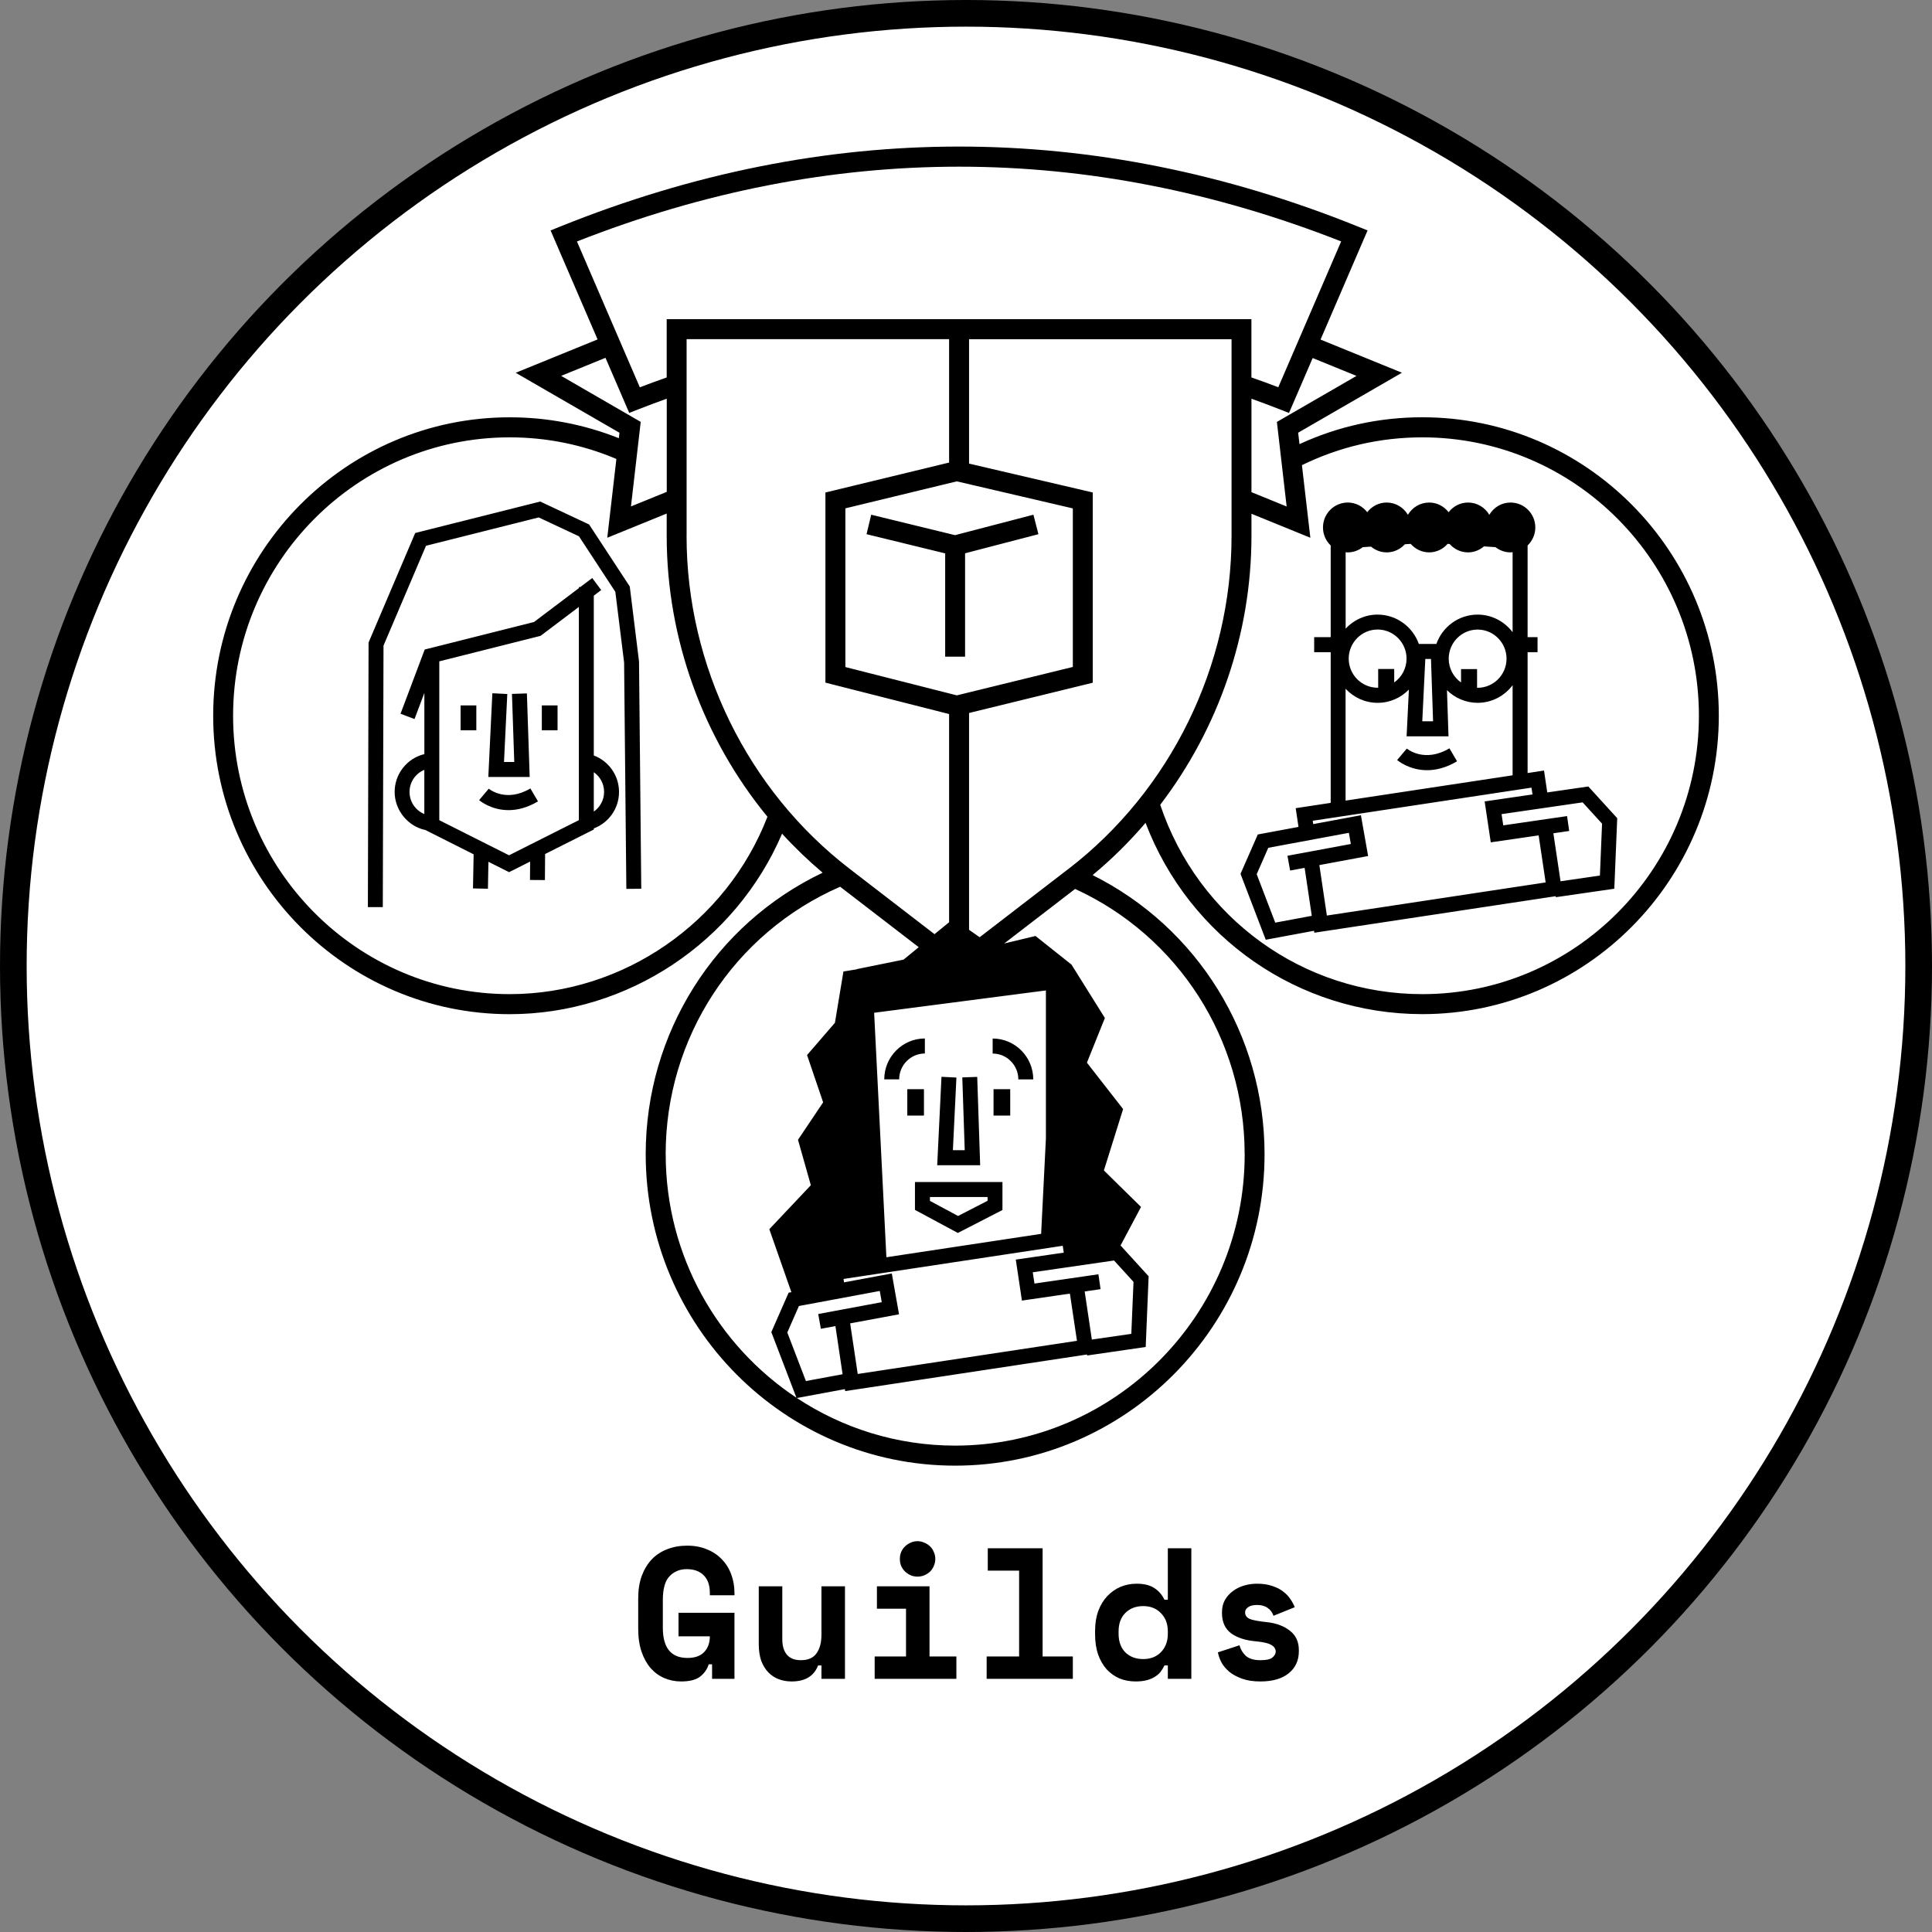 <svg width="145" height="145" viewBox="0 0 145 145" fill="none" xmlns="http://www.w3.org/2000/svg">
<rect x="0" y="0" width="145" height="145" fill="#808080" stroke="none"/>
<circle cx="72.5" cy="72.5" r="71.5" fill="white" stroke="black" stroke-width="2"/>
<path d="M106.748 31.317C103.521 31.317 100.424 31.997 97.529 33.332L97.428 32.475L105.217 27.974L99.109 25.485L102.639 17.292L101.926 17.006C82.057 8.998 61.904 8.998 42.036 17.006L41.322 17.296L44.849 25.474L38.704 27.978L46.492 32.478L46.444 32.888C43.84 31.851 41.091 31.32 38.256 31.32C25.981 31.317 16 41.367 16 53.718C16 66.069 25.981 76.116 38.252 76.116C47.116 76.116 55.211 70.709 58.696 62.569C59.641 63.607 60.661 64.584 61.74 65.498C53.642 69.359 48.461 77.545 48.461 86.625C48.461 99.514 58.879 110 71.684 110C84.489 110 94.907 99.514 94.907 86.625C94.907 77.684 89.883 69.611 82.001 65.678C83.443 64.483 84.769 63.17 85.975 61.757C89.266 70.386 97.477 76.112 106.748 76.112C119.019 76.112 129 66.066 129 53.714C129 41.363 119.019 31.317 106.748 31.317ZM101.81 28.211L95.833 31.666L96.565 38.013L93.924 36.938V29.925C94.638 30.181 95.355 30.448 96.069 30.73L96.741 30.993L98.519 26.872L101.814 28.215L101.81 28.211ZM100.656 18.119L95.938 29.064C95.266 28.805 94.593 28.561 93.921 28.328V23.955H50.037V28.328C49.368 28.564 48.692 28.809 48.02 29.068L43.302 18.123C62.338 10.637 81.624 10.641 100.656 18.119ZM81.945 100.536L81.407 96.927L82.599 96.754L82.438 95.637L77.638 96.333L77.511 95.487L83.611 94.603L85.072 96.205L84.907 100.108L81.945 100.536ZM80.824 100.63L64.374 103.119L63.806 99.322L67.474 98.641L66.932 95.577L63.346 96.243L63.309 95.987L79.76 93.498L79.838 94.013L76.237 94.535L76.697 97.611L80.298 97.088L80.828 100.627L80.824 100.63ZM78.497 85.444L78.139 92.603L66.525 94.359L65.606 76.01L78.497 74.334V85.444ZM59.97 98.017L66.028 96.889L66.178 97.731L61.408 98.619L61.609 99.728L62.7 99.525L63.238 103.138L60.485 103.65L59.088 100.006L59.962 98.017H59.97ZM71.811 52.188L63.447 50.063V38.152L71.811 36.126L80.518 38.156V50.056L71.811 52.188ZM42.111 28.211L45.443 26.854L47.224 30.989L47.897 30.726C48.61 30.444 49.327 30.181 50.041 29.922V36.915L47.355 38.009L48.087 31.663L42.111 28.207V28.211ZM38.252 74.612C26.807 74.612 17.494 65.238 17.494 53.718C17.494 42.198 26.807 32.824 38.252 32.824C41.035 32.824 43.724 33.373 46.261 34.445L45.577 40.359L50.037 38.543V40.231C50.037 47.954 52.783 55.436 57.598 61.298C54.512 69.269 46.761 74.612 38.252 74.612ZM51.531 40.228V25.455H71.232V34.716L61.949 36.964V51.233L71.232 53.59V69.216L70.137 70.111L63.769 65.208C56.103 59.309 51.528 49.969 51.528 40.224L51.531 40.228ZM49.959 86.625C49.959 77.879 55.091 70.025 63.055 66.551L68.953 71.089L67.814 72.021L64.295 72.736V72.751L63.301 72.912L62.663 76.763L60.571 79.184L61.778 82.733L59.891 85.542L60.855 88.952L57.739 92.253L59.394 96.98L59.189 97.017L57.889 99.976L59.775 104.902C53.87 100.988 49.962 94.257 49.962 86.625H49.959ZM93.416 86.625C93.416 98.686 83.667 108.496 71.688 108.496C67.306 108.496 63.223 107.18 59.805 104.924L63.41 104.255L63.432 104.405L81.583 101.657L81.594 101.732L85.987 101.093L86.207 95.788L84.1 93.475L85.636 90.584L82.849 87.843L84.291 83.237L81.575 79.755L82.924 76.402L80.417 72.394L77.716 70.247L75.367 70.811L80.69 66.716C88.437 70.269 93.413 78.014 93.413 86.625H93.416ZM80.189 65.212L73.525 70.341L72.73 69.784V53.511L82.012 51.24V36.96L72.73 34.794V25.459H92.43V40.231C92.43 49.977 87.854 59.317 80.189 65.216V65.212ZM106.748 74.612C97.809 74.612 89.928 68.908 87.077 60.399C91.448 54.681 93.924 47.563 93.924 40.228V38.558L98.344 40.359L97.712 34.911C100.536 33.531 103.573 32.824 106.748 32.824C118.193 32.824 127.506 42.198 127.506 53.718C127.506 65.238 118.193 74.612 106.748 74.612ZM108.784 56.166L109.355 57.136C108.519 57.636 107.753 57.805 107.103 57.805C105.769 57.805 104.91 57.087 104.858 57.042L105.583 56.181C105.639 56.226 106.931 57.271 108.784 56.162V56.166ZM116.124 59.467L115.881 57.831L114.649 58.019V48.947H115.396V47.819H114.649V40.938C115.003 40.596 115.228 40.118 115.228 39.588C115.228 38.554 114.395 37.716 113.367 37.716C112.687 37.716 112.097 38.088 111.776 38.637C111.451 38.088 110.865 37.716 110.181 37.716C109.587 37.716 109.06 38.002 108.72 38.442C108.381 38.002 107.858 37.716 107.26 37.716C106.58 37.716 105.99 38.088 105.665 38.637C105.34 38.088 104.753 37.716 104.074 37.716C103.476 37.716 102.953 38.002 102.613 38.442C102.273 38.002 101.75 37.716 101.152 37.716C100.125 37.716 99.292 38.554 99.292 39.588C99.292 40.122 99.516 40.6 99.871 40.938V47.819H98.631V48.947H99.871V60.257L97.245 60.655L97.454 62.061L94.399 62.629L93.103 65.584L94.996 70.529L98.62 69.856L98.642 70.002L116.759 67.261L116.77 67.336L121.156 66.701L121.376 61.407L119.206 59.027L116.124 59.474V59.467ZM101.152 41.457C101.578 41.457 101.963 41.307 102.277 41.066L102.897 41.025C103.218 41.292 103.625 41.457 104.074 41.457C104.615 41.457 105.097 41.22 105.437 40.848L105.874 40.818C106.214 41.205 106.707 41.457 107.26 41.457C107.813 41.457 108.306 41.209 108.646 40.818L108.799 40.829C109.139 41.213 109.628 41.457 110.177 41.457C110.637 41.457 111.048 41.284 111.373 41.006L112.239 41.066C112.553 41.307 112.938 41.457 113.364 41.457C113.42 41.457 113.472 41.446 113.524 41.442V47.45C112.923 46.65 111.97 46.127 110.898 46.127C109.471 46.127 108.254 47.048 107.802 48.33H106.487C106.031 47.048 104.817 46.127 103.39 46.127C102.445 46.127 101.593 46.533 100.992 47.18V41.446C101.044 41.45 101.096 41.461 101.152 41.461V41.457ZM109.654 50.214V51.221C109.098 50.827 108.728 50.172 108.728 49.436C108.728 48.232 109.703 47.251 110.898 47.251C112.094 47.251 113.068 48.232 113.068 49.436C113.068 50.639 112.094 51.62 110.898 51.62C110.883 51.62 110.868 51.62 110.857 51.62V50.218H109.654V50.214ZM107.555 54.135H106.744L106.972 49.454H107.398L107.555 54.135ZM103.435 50.214V51.616C103.435 51.616 103.405 51.616 103.394 51.616C102.198 51.616 101.223 50.635 101.223 49.432C101.223 48.229 102.198 47.247 103.394 47.247C104.589 47.247 105.564 48.229 105.564 49.432C105.564 50.169 105.198 50.823 104.638 51.218V50.21H103.435V50.214ZM100.992 51.695C101.593 52.342 102.445 52.748 103.39 52.748C104.335 52.748 105.142 52.364 105.74 51.752L105.568 55.263H108.713L108.597 51.797C109.191 52.383 110.005 52.748 110.898 52.748C111.97 52.748 112.923 52.225 113.524 51.425V58.189L100.988 60.087V51.699L100.992 51.695ZM95.71 69.246L94.317 65.611L95.187 63.629L101.235 62.505L101.384 63.343L96.625 64.227L96.827 65.336L97.914 65.133L98.452 68.735L95.706 69.246H95.71ZM99.584 68.716L99.02 64.926L102.68 64.246L102.139 61.185L98.56 61.851L98.523 61.599L114.94 59.114L115.018 59.625L111.425 60.148L111.884 63.219L115.478 62.697L116.004 66.227L99.587 68.713L99.584 68.716ZM120.076 65.712L117.121 66.141L116.583 62.539L117.771 62.366L117.611 61.249L112.822 61.945L112.695 61.102L118.78 60.219L120.237 61.817L120.076 65.708V65.712ZM39.806 59.174L40.377 60.144C39.556 60.636 38.805 60.802 38.166 60.802C36.855 60.802 36.011 60.095 35.958 60.053L36.683 59.193C36.735 59.238 37.998 60.253 39.806 59.174ZM39.754 58.313H36.649L36.952 52.03L38.073 52.086L37.826 57.188H38.596L38.424 52.079L39.544 52.041L39.754 58.316V58.313ZM47.96 49.676L48.128 66.701L47.008 66.712L46.84 49.718L46.182 44.416L43.452 40.25L40.43 38.833L31.973 40.961L28.783 48.454L28.73 68.081H27.61L27.662 48.221L31.162 40.002L40.545 37.641L44.214 39.363L47.265 44.017L47.964 49.68L47.96 49.676ZM34.569 52.944H35.749V54.809H34.569V52.944ZM40.665 52.944H41.845V54.809H40.665V52.944ZM44.565 56.7V44.706L45.121 44.285L44.449 43.382L43.552 44.059H43.444V44.142L40.078 46.683L31.875 48.748L30.06 53.568L31.11 53.966L31.849 52.007V56.598C30.572 56.903 29.619 58.061 29.619 59.437C29.619 60.813 30.617 62.024 31.935 62.298L35.547 64.118L35.499 66.678L36.62 66.701L36.657 64.678L38.207 65.457L39.787 64.663L39.776 66.043L40.897 66.051L40.911 64.095L44.565 62.257V62.174C45.67 61.761 46.459 60.693 46.459 59.437C46.459 58.181 45.667 57.113 44.565 56.7ZM30.736 59.437C30.736 58.689 31.196 58.046 31.846 57.779V61.095C31.196 60.828 30.736 60.185 30.736 59.437ZM38.207 64.193L32.97 61.557V49.635L40.572 47.721L43.444 45.552V61.554L38.207 64.189V64.193ZM44.565 60.911V57.956C45.032 58.279 45.338 58.82 45.338 59.433C45.338 60.046 45.032 60.587 44.565 60.911ZM73.563 87.452H70.339L70.66 80.816L71.781 80.872L71.516 86.324H72.405L72.222 80.861L73.342 80.823L73.563 87.452ZM69.345 83.726H68.094V81.744H69.345V83.726ZM74.567 81.744H75.819V83.726H74.567V81.744ZM68.673 90.806L71.889 92.535L75.236 90.813V88.712H68.669V90.806H68.673ZM69.794 89.839H74.119V90.121L71.904 91.261L69.794 90.129V89.839ZM66.365 81.007C66.365 79.316 67.732 77.939 69.413 77.939V79.067C68.352 79.067 67.485 79.936 67.485 81.007H66.365ZM74.5 79.071V77.943C76.181 77.943 77.548 79.319 77.548 81.011H76.428C76.428 79.943 75.565 79.071 74.5 79.071ZM77.937 40.092L72.431 41.525V49.285H70.937V41.532L65.035 40.092L65.386 38.63L71.676 40.164L77.56 38.63L77.933 40.085L77.937 40.092Z" fill="black"/>
<path d="M50.923 121.044H55.123V126H53.443V124.908H53.191C53.079 125.272 52.864 125.58 52.547 125.832C52.23 126.075 51.754 126.196 51.119 126.196C50.671 126.196 50.251 126.112 49.859 125.944C49.467 125.776 49.127 125.529 48.837 125.202C48.548 124.866 48.319 124.455 48.151 123.97C47.983 123.475 47.899 122.901 47.899 122.248V119.952C47.899 119.317 47.988 118.757 48.165 118.272C48.352 117.777 48.604 117.362 48.921 117.026C49.248 116.69 49.635 116.438 50.083 116.27C50.531 116.093 51.026 116.004 51.567 116.004C52.127 116.004 52.627 116.097 53.065 116.284C53.504 116.461 53.877 116.713 54.185 117.04C54.493 117.357 54.727 117.735 54.885 118.174C55.044 118.603 55.123 119.065 55.123 119.56V119.728H53.275V119.56C53.275 118.972 53.121 118.529 52.813 118.23C52.514 117.922 52.09 117.768 51.539 117.768C51.017 117.768 50.587 117.945 50.251 118.3C49.915 118.645 49.747 119.243 49.747 120.092V122.164C49.747 123.676 50.363 124.432 51.595 124.432C52.146 124.432 52.561 124.287 52.841 123.998C53.13 123.699 53.275 123.303 53.275 122.808H50.923V121.044ZM61.651 119.056H63.416V126H61.651V124.992H61.4C61.092 125.795 60.429 126.196 59.411 126.196C59.066 126.196 58.744 126.14 58.446 126.028C58.147 125.916 57.886 125.743 57.661 125.51C57.438 125.277 57.26 124.987 57.13 124.642C57.008 124.287 56.947 123.872 56.947 123.396V119.056H58.712V123.032C58.712 123.527 58.828 123.914 59.062 124.194C59.295 124.465 59.645 124.6 60.111 124.6C60.644 124.6 61.031 124.432 61.273 124.096C61.526 123.751 61.651 123.284 61.651 122.696V119.056ZM65.646 124.32H67.998V120.736H65.814V119.056H69.762V124.32H71.778V126H65.646V124.32ZM70.196 116.998C70.196 117.185 70.158 117.362 70.084 117.53C70.018 117.689 69.925 117.829 69.804 117.95C69.682 118.062 69.538 118.155 69.37 118.23C69.211 118.295 69.043 118.328 68.866 118.328C68.679 118.328 68.506 118.295 68.348 118.23C68.189 118.155 68.049 118.062 67.928 117.95C67.806 117.829 67.708 117.689 67.634 117.53C67.568 117.362 67.536 117.185 67.536 116.998C67.536 116.811 67.568 116.639 67.634 116.48C67.708 116.312 67.806 116.172 67.928 116.06C68.049 115.939 68.189 115.845 68.348 115.78C68.506 115.705 68.679 115.668 68.866 115.668C69.043 115.668 69.211 115.705 69.37 115.78C69.538 115.845 69.682 115.939 69.804 116.06C69.925 116.172 70.018 116.312 70.084 116.48C70.158 116.639 70.196 116.811 70.196 116.998ZM74.05 124.32H76.486V117.88H74.134V116.2H78.25V124.32H80.518V126H74.05V124.32ZM87.648 124.992H87.396C87.322 125.151 87.228 125.305 87.116 125.454C87.014 125.594 86.874 125.72 86.696 125.832C86.528 125.944 86.323 126.033 86.08 126.098C85.847 126.163 85.562 126.196 85.226 126.196C84.797 126.196 84.396 126.121 84.022 125.972C83.658 125.813 83.336 125.585 83.056 125.286C82.786 124.978 82.571 124.605 82.412 124.166C82.263 123.727 82.188 123.223 82.188 122.654V122.402C82.188 121.842 82.268 121.343 82.426 120.904C82.594 120.465 82.818 120.097 83.098 119.798C83.388 119.49 83.719 119.257 84.092 119.098C84.475 118.939 84.876 118.86 85.296 118.86C85.856 118.86 86.3 118.967 86.626 119.182C86.953 119.387 87.21 119.681 87.396 120.064H87.648V116.2H89.412V126H87.648V124.992ZM85.8 124.516C86.351 124.516 86.794 124.343 87.13 123.998C87.476 123.643 87.648 123.181 87.648 122.612V122.444C87.648 121.875 87.476 121.417 87.13 121.072C86.794 120.717 86.351 120.54 85.8 120.54C85.25 120.54 84.802 120.713 84.456 121.058C84.12 121.394 83.952 121.856 83.952 122.444V122.612C83.952 123.2 84.12 123.667 84.456 124.012C84.802 124.348 85.25 124.516 85.8 124.516ZM93.448 121.016C93.448 121.24 93.565 121.403 93.799 121.506C94.032 121.599 94.457 121.679 95.073 121.744C95.782 121.819 96.361 122.033 96.808 122.388C97.257 122.733 97.481 123.219 97.481 123.844V123.928C97.481 124.619 97.228 125.169 96.725 125.58C96.221 125.991 95.511 126.196 94.597 126.196C94.055 126.196 93.593 126.126 93.21 125.986C92.828 125.846 92.51 125.673 92.258 125.468C92.007 125.253 91.811 125.02 91.671 124.768C91.54 124.507 91.451 124.255 91.404 124.012L93.028 123.48C93.103 123.779 93.257 124.04 93.49 124.264C93.733 124.488 94.102 124.6 94.597 124.6C95.035 124.6 95.334 124.535 95.493 124.404C95.66 124.264 95.745 124.115 95.745 123.956C95.745 123.863 95.721 123.779 95.674 123.704C95.637 123.62 95.562 123.545 95.451 123.48C95.338 123.405 95.184 123.345 94.989 123.298C94.802 123.251 94.564 123.214 94.275 123.186C93.49 123.121 92.865 122.92 92.398 122.584C91.941 122.239 91.713 121.735 91.713 121.072V120.988C91.713 120.643 91.787 120.339 91.936 120.078C92.086 119.817 92.282 119.597 92.525 119.42C92.767 119.233 93.047 119.093 93.365 119C93.682 118.907 94.008 118.86 94.344 118.86C94.783 118.86 95.161 118.916 95.478 119.028C95.805 119.131 96.081 119.271 96.305 119.448C96.528 119.616 96.71 119.807 96.85 120.022C96.99 120.227 97.098 120.428 97.172 120.624L95.576 121.268C95.493 121.016 95.348 120.82 95.142 120.68C94.937 120.531 94.671 120.456 94.344 120.456C94.046 120.456 93.822 120.512 93.672 120.624C93.523 120.727 93.448 120.857 93.448 121.016Z" fill="black"/>
</svg>

